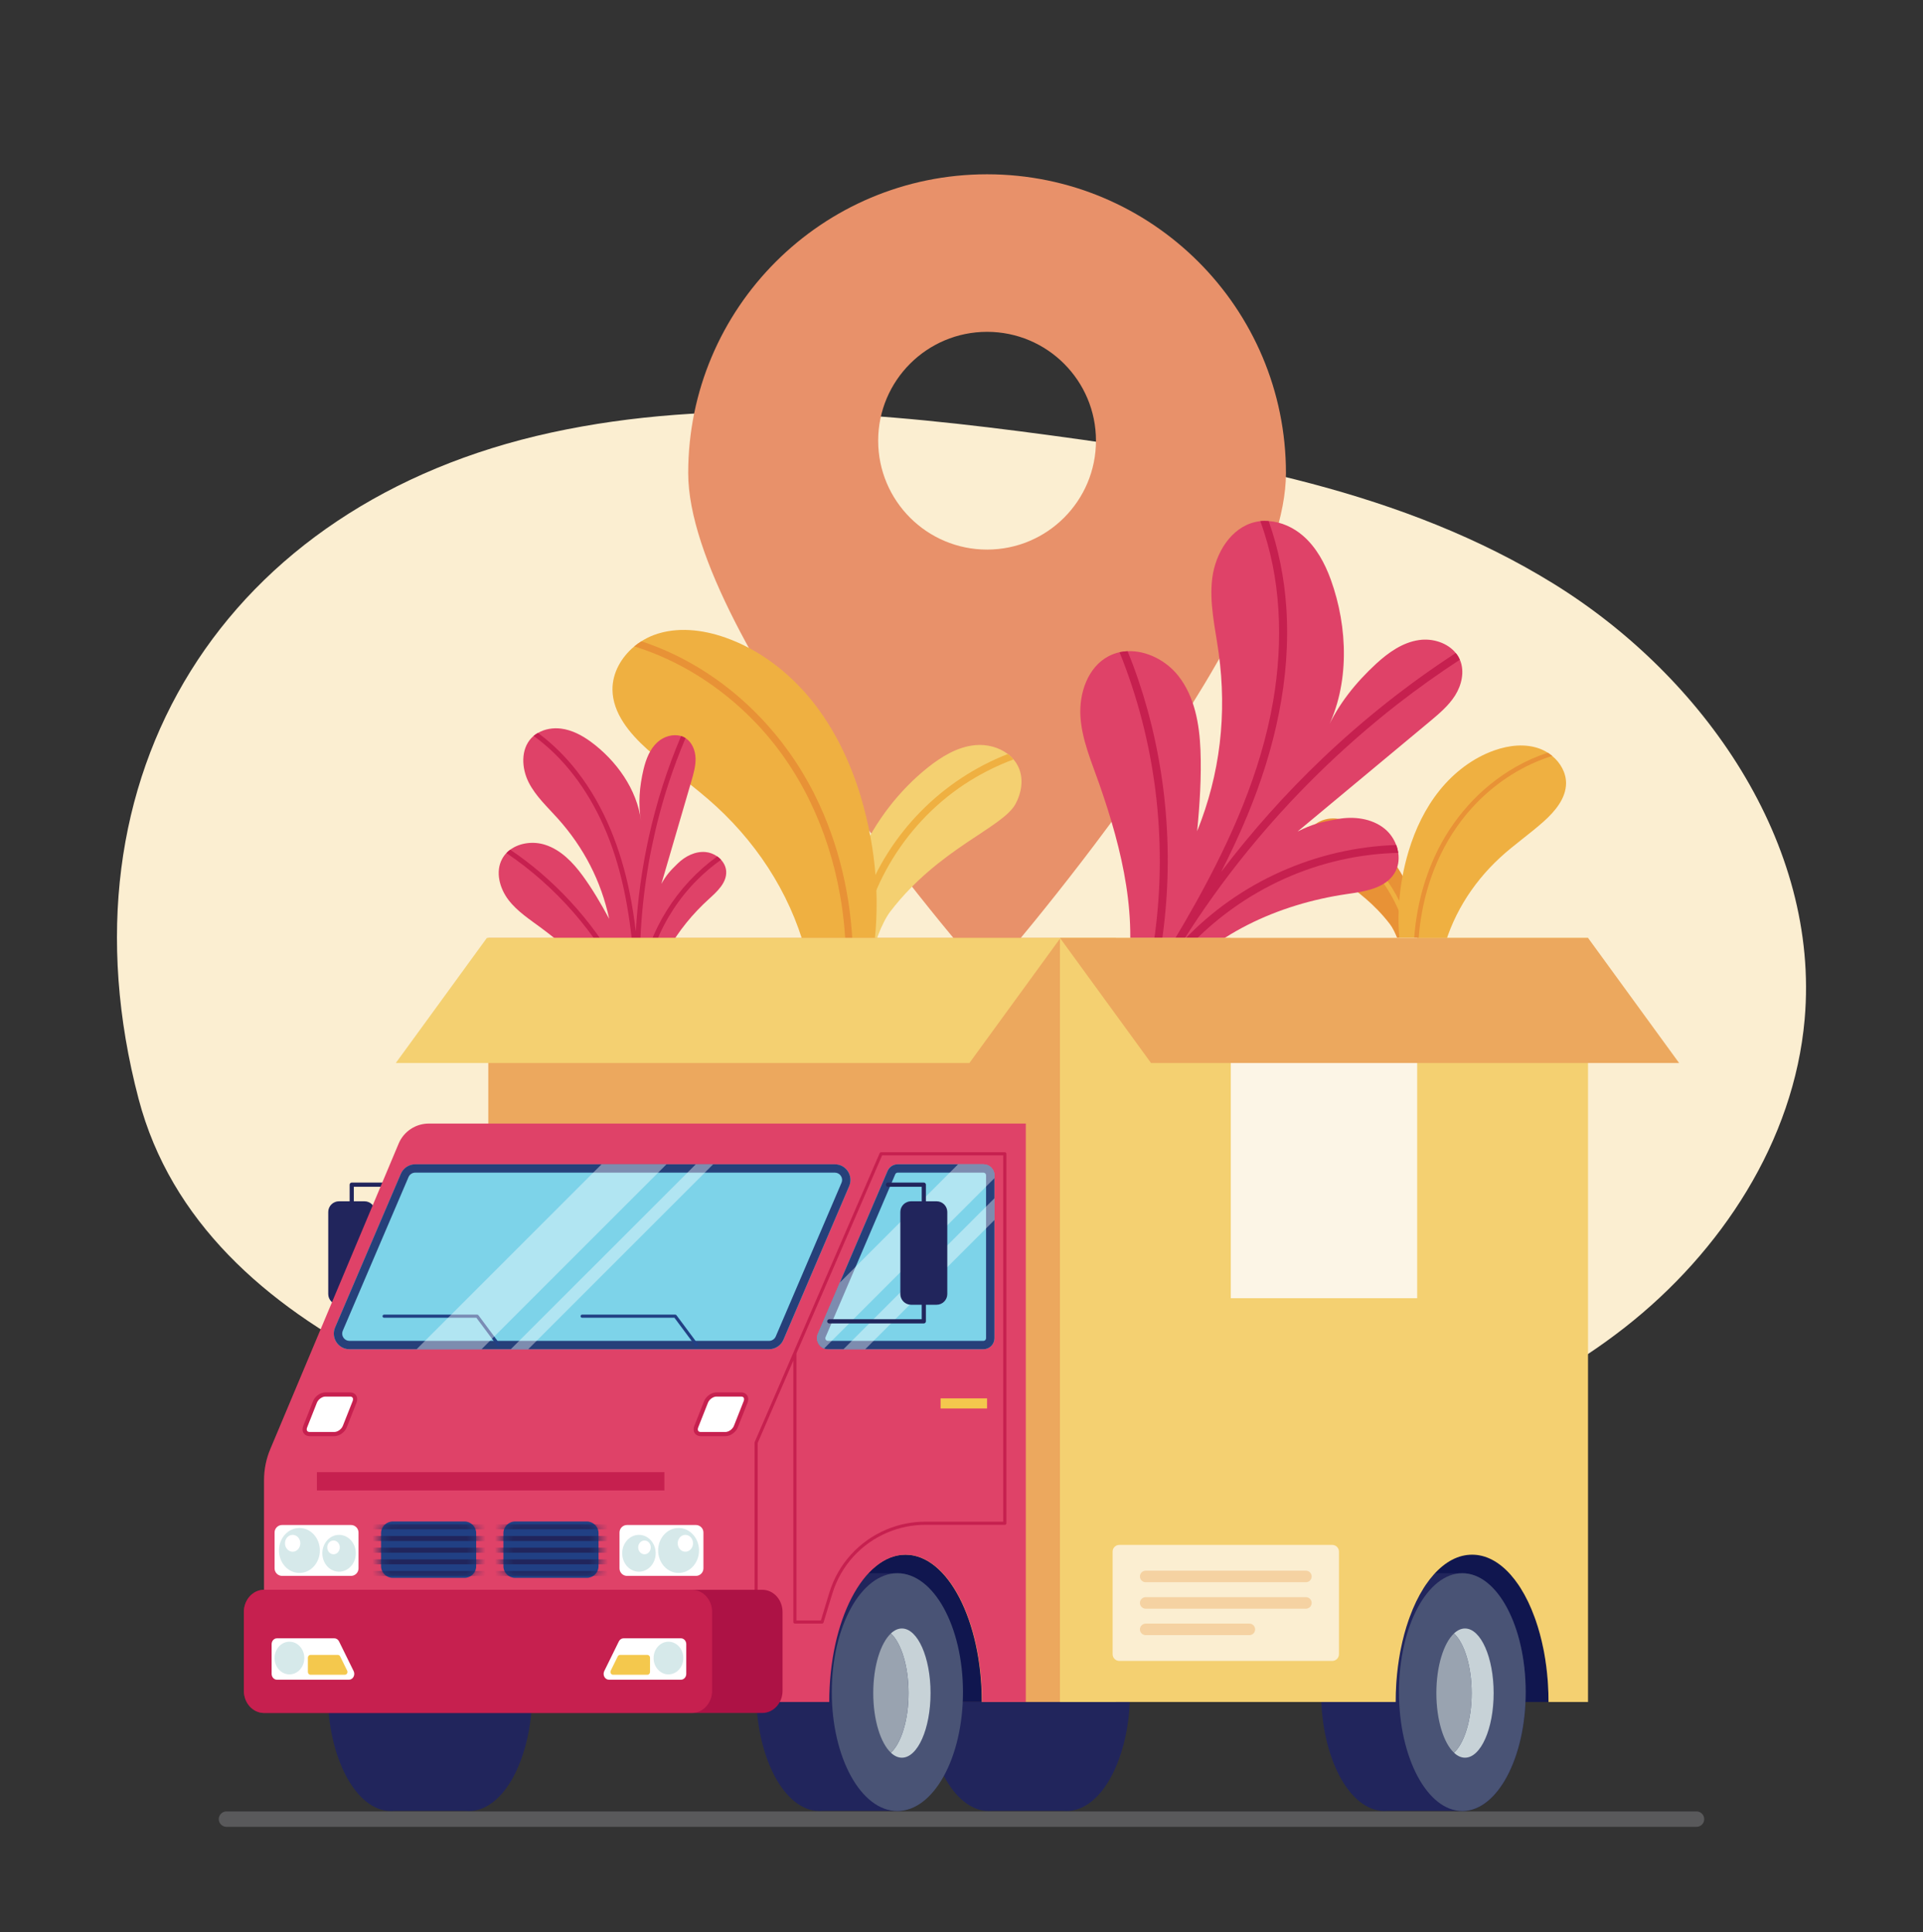 <svg width="204" height="205" viewBox="0 0 204 205" fill="none" xmlns="http://www.w3.org/2000/svg">
<rect x="0" y="0" width="204" height="205" fill="#333333" stroke="none"/>
<path d="M136.904 156.158C149.595 153.412 162.133 148.846 172.359 140.844C182.585 132.843 190.311 121.071 191.446 108.136C193.082 89.5 180.748 71.799 164.842 61.951C148.935 52.103 129.966 48.684 111.426 46.186C93.846 43.819 75.823 42.123 58.489 45.892C23.854 53.422 5.682 82.28 14.704 116.592C21.524 142.531 54.938 152.046 78.184 156.58C97.523 160.352 117.63 160.328 136.904 156.158Z" fill="#FBEED1"/>
<path d="M104.713 18.492C87.202 18.492 73.007 32.687 73.007 50.198C73.007 67.709 104.713 103.738 104.713 103.738C104.713 103.738 136.419 67.709 136.419 50.198C136.419 32.687 122.224 18.492 104.713 18.492ZM104.713 58.309C98.333 58.309 93.161 53.137 93.161 46.757C93.161 40.377 98.333 35.206 104.713 35.206C111.093 35.206 116.265 40.377 116.265 46.757C116.265 53.137 111.093 58.309 104.713 58.309Z" fill="#E8916A"/>
<path d="M107.735 85.291C106.347 87.847 99.593 89.981 94.428 96.736C93.561 97.867 92.498 100.611 92.483 102.028H89.045C88.616 94.24 92.325 86.317 98.416 81.439C99.894 80.263 101.583 79.23 103.46 79.057C104.674 78.944 105.963 79.275 106.913 79.999C107.139 80.165 107.343 80.361 107.516 80.572C107.765 80.859 107.968 81.19 108.112 81.552C108.587 82.751 108.353 84.153 107.735 85.291Z" fill="#F4D071"/>
<path d="M107.516 80.573C105.917 81.168 104.379 81.922 102.924 82.82C96.214 86.989 91.774 94.174 91.013 102.029H90.259C90.47 99.813 90.952 97.626 91.706 95.531C94.292 88.414 99.901 82.737 106.913 80C107.139 80.166 107.342 80.362 107.516 80.573Z" fill="#EFB041"/>
<path d="M92.483 102.027H85.743C84.273 95.664 80.805 90.009 76.002 85.576C73.672 83.428 71.041 81.633 68.682 79.515C66.805 77.826 64.995 75.685 64.973 73.16C64.965 71.38 65.907 69.737 67.287 68.584C67.528 68.388 67.777 68.199 68.041 68.041C68.463 67.77 68.908 67.543 69.376 67.37C71.796 66.473 74.525 66.789 76.96 67.649C80.571 68.923 83.723 71.351 86.12 74.329C88.525 77.314 90.199 80.835 91.307 84.499C93.003 90.138 93.478 96.229 92.483 102.027Z" fill="#EFB041"/>
<path d="M90.493 102.025H89.739C89.731 99.643 89.528 97.26 89.105 94.916C87.891 88.047 84.868 81.504 79.975 76.483C76.47 72.879 72.09 70.067 67.287 68.582C67.528 68.386 67.777 68.197 68.041 68.039C69.918 68.657 71.728 69.464 73.447 70.452C79.388 73.852 84.092 79.167 86.934 85.379C89.331 90.588 90.47 96.303 90.493 102.025Z" fill="#E89236"/>
<path d="M139.016 90.8C139.895 92.421 144.179 93.774 147.454 98.058C148.004 98.775 148.678 100.515 148.688 101.414H150.868C151.14 96.475 148.788 91.45 144.925 88.357C143.988 87.611 142.917 86.956 141.726 86.846C140.956 86.774 140.139 86.984 139.537 87.444C139.393 87.549 139.264 87.673 139.154 87.807C138.996 87.989 138.867 88.199 138.776 88.428C138.475 89.189 138.623 90.078 139.016 90.8Z" fill="#E89236"/>
<path d="M139.154 87.809C140.168 88.187 141.143 88.665 142.066 89.234C146.321 91.877 149.137 96.434 149.62 101.416H150.098C149.965 100.01 149.659 98.623 149.18 97.294C147.541 92.781 143.983 89.181 139.537 87.445C139.393 87.551 139.264 87.675 139.154 87.809Z" fill="#EFB041"/>
<path d="M148.688 101.414H152.962C153.895 97.379 156.094 93.793 159.14 90.982C160.617 89.619 162.286 88.481 163.782 87.138C164.973 86.067 166.12 84.709 166.134 83.107C166.139 81.979 165.541 80.936 164.666 80.205C164.513 80.08 164.355 79.961 164.188 79.86C163.92 79.688 163.638 79.545 163.342 79.435C161.807 78.866 160.076 79.067 158.532 79.612C156.242 80.42 154.244 81.96 152.723 83.848C151.198 85.741 150.136 87.974 149.434 90.297C148.358 93.874 148.057 97.737 148.688 101.414Z" fill="#EFB041"/>
<path d="M149.95 101.412H150.428C150.433 99.902 150.562 98.391 150.83 96.904C151.6 92.549 153.517 88.398 156.62 85.214C158.843 82.929 161.621 81.146 164.666 80.204C164.513 80.079 164.355 79.96 164.188 79.859C162.998 80.251 161.85 80.763 160.76 81.389C156.993 83.546 154.009 86.916 152.207 90.856C150.687 94.159 149.964 97.784 149.95 101.412Z" fill="#E89236"/>
<path d="M154.367 73.781C153.674 74.879 152.66 75.725 151.663 76.561C146.99 80.448 142.326 84.335 137.653 88.222C139.224 87.428 140.146 87.217 141.878 86.904C143.61 86.583 145.528 86.82 146.889 87.927C147.438 88.374 147.86 88.983 148.114 89.65C148.224 89.921 148.291 90.2 148.333 90.487C148.443 91.239 148.333 91.999 147.928 92.65C146.931 94.264 144.767 94.585 142.891 94.856C135.565 95.929 128.442 99.165 123.811 104.945H119.367C120.845 97.585 119.087 90.251 116.612 83.169C115.792 80.82 114.77 78.496 114.617 76.012C114.465 73.528 115.403 70.781 117.6 69.624C117.972 69.429 118.361 69.286 118.758 69.201H118.766C119.054 69.133 119.333 69.099 119.62 69.091C121.631 68.998 123.735 70.088 125.011 71.719C126.735 73.908 127.242 76.815 127.352 79.603C127.462 82.392 127.276 85.341 126.997 88.188C129.447 82.121 130.174 75.741 129.279 69.251C128.915 66.615 128.265 63.97 128.602 61.334C128.94 58.697 130.571 55.985 133.157 55.385C133.334 55.343 133.512 55.318 133.689 55.292H133.698C133.994 55.258 134.29 55.258 134.585 55.284C135.929 55.368 137.239 55.976 138.261 56.872C139.647 58.089 140.551 59.771 141.176 61.495C143.01 66.565 143.187 72.64 140.745 77.44C141.979 74.702 143.804 72.438 146.01 70.401C147.303 69.219 148.807 68.154 150.539 67.908C151.967 67.697 153.556 68.196 154.435 69.286C154.612 69.497 154.756 69.734 154.865 69.996C154.882 70.021 154.891 70.038 154.899 70.063C155.381 71.263 155.06 72.674 154.367 73.781Z" fill="#DF4268"/>
<path d="M125.569 99.773C125.543 99.807 125.51 99.832 125.484 99.866C127.572 96.546 129.853 93.36 132.329 90.318C137.01 84.563 142.351 79.324 148.198 74.753C150.353 73.079 152.575 71.491 154.865 69.995C154.755 69.733 154.612 69.497 154.434 69.285C149.389 72.564 144.657 76.316 140.297 80.465C136.402 84.174 132.802 88.205 129.549 92.498C130.546 90.537 131.484 88.552 132.329 86.507C135.219 79.544 136.968 71.998 136.453 64.427C136.241 61.309 135.633 58.224 134.585 55.284C134.289 55.258 133.994 55.258 133.698 55.292C135.929 61.359 136.148 68.052 135.058 74.398C133.757 81.952 130.605 89.016 126.913 95.675C126.152 97.035 125.375 98.387 124.572 99.723C124.521 99.79 124.479 99.858 124.445 99.934C123.947 100.779 123.431 101.624 122.916 102.461C122.865 102.537 122.823 102.621 122.772 102.706C124.546 93.656 124.183 84.209 121.733 75.311C121.15 73.198 120.448 71.119 119.62 69.092C119.333 69.1 119.054 69.134 118.767 69.201C122.569 78.598 123.862 89 122.527 99.055C122.265 101.007 121.901 102.943 121.445 104.861V104.87C121.42 104.895 121.403 104.92 121.386 104.945H121.42H121.521H121.597H122.282H122.383H122.485H122.586C127.217 97.797 134.636 92.727 143.027 91.071C144.776 90.724 146.551 90.529 148.334 90.487C148.292 90.2 148.224 89.921 148.114 89.651C139.63 89.929 131.433 93.562 125.569 99.773Z" fill="#C6204F"/>
<path d="M73.788 80.448C73.812 81.26 73.582 82.053 73.356 82.835C72.29 86.483 71.228 90.129 70.162 93.778C70.7 92.817 71.103 92.385 71.893 91.618C72.68 90.846 73.757 90.299 74.849 90.398C75.291 90.438 75.722 90.606 76.087 90.864C76.239 90.966 76.371 91.087 76.493 91.222C76.813 91.573 77.021 92.006 77.038 92.486C77.085 93.671 76.075 94.594 75.196 95.389C71.77 98.504 69.206 102.671 68.823 107.286L66.517 108.839C64.713 104.505 61.24 101.314 57.482 98.505C56.237 97.573 54.895 96.725 53.948 95.489C53.002 94.254 52.529 92.502 53.264 91.134C53.389 90.903 53.541 90.693 53.717 90.511L53.722 90.508C53.847 90.372 53.98 90.257 54.126 90.153C55.137 89.402 56.609 89.233 57.84 89.633C59.499 90.166 60.777 91.497 61.808 92.905C62.839 94.313 63.773 95.908 64.623 97.483C63.775 93.48 61.923 89.916 59.192 86.863C58.083 85.622 56.822 84.478 56.076 82.992C55.331 81.506 55.229 79.529 56.361 78.315C56.438 78.231 56.521 78.156 56.604 78.081L56.609 78.078C56.75 77.957 56.904 77.854 57.066 77.764C57.793 77.338 58.685 77.196 59.528 77.304C60.672 77.451 61.728 78.008 62.654 78.683C65.376 80.673 67.59 83.763 68 87.105C67.683 85.254 67.839 83.442 68.272 81.615C68.529 80.55 68.938 79.473 69.751 78.74C70.418 78.132 71.415 77.836 72.252 78.094C72.418 78.142 72.576 78.214 72.724 78.312C72.742 78.319 72.752 78.325 72.765 78.335C73.434 78.788 73.761 79.632 73.788 80.448Z" fill="#DF4268"/>
<path d="M67.928 103.989C67.927 104.015 67.918 104.04 67.917 104.066C67.84 101.615 67.91 99.165 68.132 96.723C68.551 92.103 69.491 87.52 70.927 83.106C71.46 81.486 72.059 79.885 72.724 78.31C72.576 78.212 72.418 78.139 72.252 78.092C70.781 81.555 69.637 85.153 68.824 88.829C68.099 92.114 67.64 95.462 67.451 98.825C67.283 97.46 67.077 96.102 66.801 94.746C65.868 90.124 64.14 85.599 61.228 81.852C60.029 80.309 58.636 78.921 57.066 77.762C56.904 77.852 56.75 77.955 56.608 78.076C59.885 80.444 62.336 83.839 63.987 87.511C65.951 91.885 66.783 96.65 67.193 101.393C67.274 102.365 67.343 103.338 67.393 104.311C67.39 104.363 67.392 104.413 67.401 104.465C67.438 105.077 67.465 105.695 67.49 106.309C67.49 106.367 67.498 106.425 67.501 106.487C65.261 101.173 61.772 96.399 57.393 92.639C56.353 91.747 55.263 90.914 54.125 90.151C53.979 90.256 53.846 90.371 53.721 90.506C58.975 94.052 63.279 98.996 66.099 104.679C66.644 105.783 67.132 106.913 67.565 108.068L67.568 108.072C67.564 108.094 67.564 108.114 67.564 108.132L67.581 108.121L67.634 108.085L67.674 108.059L68.028 107.819L68.081 107.784L68.134 107.748L68.186 107.713C68.091 102.387 70.169 97.166 73.943 93.376C74.729 92.586 75.582 91.865 76.492 91.22C76.37 91.086 76.238 90.965 76.086 90.863C71.783 93.971 68.801 98.719 67.928 103.989Z" fill="#C6204F"/>
<path d="M113.153 166.914H104.892C101.18 166.914 98.171 172.561 98.171 179.528C98.171 186.494 101.18 192.141 104.892 192.141C105.011 192.141 105.129 192.135 105.246 192.124H112.797V192.123C112.915 192.135 113.034 192.141 113.154 192.141C116.866 192.141 119.875 186.494 119.875 179.528C119.875 172.561 116.866 166.914 113.153 166.914Z" fill="#21255C"/>
<path d="M164.274 180.573H148.062C148.062 171.939 151.69 164.945 156.169 164.945C160.647 164.945 164.274 171.939 164.274 180.573Z" fill="#10164F"/>
<path d="M155.129 166.914H146.868C143.155 166.914 140.146 172.561 140.146 179.528C140.146 186.494 143.156 192.141 146.868 192.141C146.987 192.141 147.105 192.135 147.222 192.124H154.773V192.123C154.891 192.135 155.01 192.141 155.129 192.141C158.842 192.141 161.851 186.494 161.851 179.528C161.851 172.561 158.841 166.914 155.129 166.914Z" fill="#21255C"/>
<path d="M155.13 192.142C158.842 192.142 161.851 186.494 161.851 179.528C161.851 172.561 158.842 166.914 155.13 166.914C151.417 166.914 148.408 172.561 148.408 179.528C148.408 186.494 151.417 192.142 155.13 192.142Z" fill="#495375"/>
<path d="M154.247 173.302C154.606 172.964 155 172.777 155.414 172.777C157.091 172.777 158.452 175.846 158.452 179.631C158.452 183.417 157.091 186.486 155.414 186.486C155 186.486 154.606 186.299 154.247 185.961C155.346 184.93 156.119 182.484 156.119 179.631C156.119 176.779 155.346 174.333 154.247 173.302Z" fill="#C7D2D7"/>
<path d="M154.247 173.301C155.346 174.333 156.119 176.778 156.119 179.631C156.119 182.484 155.346 184.929 154.247 185.961C153.148 184.929 152.375 182.484 152.375 179.631C152.375 176.778 153.148 174.333 154.247 173.301Z" fill="#99A3B0"/>
<path d="M118.38 99.512H51.799V180.575H118.38V99.512Z" fill="#ECA85E"/>
<path d="M112.444 99.508V180.573H148.062C148.062 179.935 148.079 179.306 148.119 178.69C148.128 178.579 148.133 178.468 148.141 178.358C148.221 177.295 148.354 176.272 148.536 175.288C148.558 175.178 148.58 175.067 148.602 174.956C148.819 173.866 149.098 172.839 149.43 171.886C149.466 171.776 149.506 171.665 149.55 171.554C149.966 170.407 150.467 169.375 151.029 168.484C151.1 168.374 151.171 168.258 151.246 168.152C152.341 166.54 153.652 165.45 155.087 165.082C155.441 164.994 155.8 164.945 156.168 164.945C156.535 164.945 156.894 164.994 157.248 165.082C158.683 165.45 159.995 166.54 161.089 168.152C161.164 168.259 161.235 168.374 161.306 168.484C161.869 169.375 162.369 170.407 162.785 171.554C162.829 171.665 162.869 171.776 162.905 171.886C163.237 172.838 163.516 173.866 163.733 174.956C163.755 175.067 163.778 175.178 163.8 175.288C163.981 176.271 164.114 177.295 164.194 178.358C164.203 178.469 164.207 178.579 164.216 178.69C164.256 179.306 164.273 179.935 164.273 180.573H168.464V99.508H112.444Z" fill="#F4D071"/>
<path d="M141.335 176.218H118.739C118.349 176.218 118.032 175.901 118.032 175.511V164.617C118.032 164.227 118.349 163.91 118.739 163.91H141.335C141.725 163.91 142.042 164.227 142.042 164.617V175.511C142.041 175.902 141.725 176.218 141.335 176.218Z" fill="#FBEED1"/>
<path d="M150.34 99.508H130.567V137.735H150.34V99.508Z" fill="#FCF5E6"/>
<path opacity="0.4" d="M121.541 167.258H138.534" stroke="#ECA85E" stroke-width="1.224" stroke-miterlimit="10" stroke-linecap="round"/>
<path opacity="0.4" d="M121.541 170.066H138.534" stroke="#ECA85E" stroke-width="1.224" stroke-miterlimit="10" stroke-linecap="round"/>
<path opacity="0.4" d="M121.541 172.871H132.537" stroke="#ECA85E" stroke-width="1.224" stroke-miterlimit="10" stroke-linecap="round"/>
<path d="M178.128 112.783H122.108L112.444 99.508H168.465L178.128 112.783Z" fill="#ECA85E"/>
<path d="M41.987 112.783H102.839L112.503 99.508H51.651L41.987 112.783Z" fill="#F4D071"/>
<path d="M47.342 140.411H37.312C37.19 140.411 37.091 140.311 37.091 140.189V125.69C37.091 125.568 37.19 125.469 37.312 125.469H41.119C41.242 125.469 41.341 125.568 41.341 125.69C41.341 125.813 41.242 125.912 41.119 125.912H37.534V139.967H47.342C47.464 139.967 47.563 140.067 47.563 140.189C47.563 140.312 47.464 140.411 47.342 140.411Z" fill="#21255C"/>
<path d="M35.96 138.43H38.665C39.293 138.43 39.803 137.92 39.803 137.292V128.591C39.803 127.963 39.293 127.453 38.665 127.453H35.96C35.331 127.453 34.821 127.963 34.821 128.591V137.292C34.821 137.92 35.331 138.43 35.96 138.43Z" fill="#21255C"/>
<path d="M104.152 180.573H87.94C87.94 171.939 91.568 164.945 96.047 164.945C100.524 164.945 104.152 171.939 104.152 180.573Z" fill="#10164F"/>
<path d="M95.196 166.914H86.935C83.223 166.914 80.214 172.561 80.214 179.528C80.214 186.494 83.223 192.141 86.935 192.141C87.054 192.141 87.172 192.135 87.289 192.124H94.84V192.123C94.958 192.135 95.077 192.141 95.197 192.141C98.909 192.141 101.918 186.494 101.918 179.528C101.918 172.561 98.908 166.914 95.196 166.914Z" fill="#21255C"/>
<path d="M95.197 192.142C99.04 192.142 102.156 186.494 102.156 179.528C102.156 172.561 99.04 166.914 95.197 166.914C91.354 166.914 88.238 172.561 88.238 179.528C88.238 186.494 91.354 192.142 95.197 192.142Z" fill="#495375"/>
<path d="M94.511 173.302C94.87 172.964 95.264 172.777 95.677 172.777C97.355 172.777 98.716 175.846 98.716 179.631C98.716 183.417 97.355 186.486 95.677 186.486C95.264 186.486 94.87 186.299 94.511 185.961C95.61 184.93 96.383 182.484 96.383 179.631C96.383 176.779 95.61 174.333 94.511 173.302Z" fill="#C7D2D7"/>
<path d="M94.511 173.301C95.61 174.333 96.382 176.778 96.382 179.631C96.382 182.484 95.609 184.929 94.511 185.961C93.411 184.929 92.639 182.484 92.639 179.631C92.638 176.778 93.411 174.333 94.511 173.301Z" fill="#99A3B0"/>
<path d="M49.743 166.918H41.481C37.769 166.918 34.76 172.565 34.76 179.532C34.76 186.498 37.769 192.145 41.481 192.145C41.6 192.145 41.718 192.139 41.835 192.127H49.386V192.127C49.504 192.138 49.623 192.145 49.743 192.145C53.455 192.145 56.464 186.498 56.464 179.532C56.464 172.565 53.455 166.918 49.743 166.918Z" fill="#21255C"/>
<path d="M108.821 119.207V180.574H104.183C104.183 171.94 100.555 164.946 96.077 164.946C91.599 164.946 87.971 171.941 87.971 180.574H28.009V157.031C28.009 155.901 28.235 154.785 28.673 153.744L42.29 121.333C42.83 120.044 44.093 119.207 45.488 119.207H108.821Z" fill="#DF4268"/>
<path d="M104.712 148.363H99.78V149.438H104.712V148.363Z" fill="#F4C84D"/>
<path d="M35.473 152.152H32.855C32.419 152.152 32.205 151.798 32.377 151.362L33.413 148.743C33.585 148.307 34.079 147.953 34.515 147.953H37.134C37.57 147.953 37.784 148.307 37.611 148.743L36.576 151.362C36.404 151.799 35.91 152.152 35.473 152.152Z" fill="white"/>
<path d="M35.474 152.372H32.855C32.579 152.372 32.353 152.263 32.218 152.064C32.075 151.853 32.057 151.567 32.172 151.279L33.207 148.66C33.414 148.138 33.988 147.73 34.516 147.73H37.134C37.41 147.73 37.636 147.84 37.772 148.039C37.915 148.249 37.932 148.535 37.818 148.823L36.782 151.442C36.576 151.963 36.002 152.372 35.474 152.372ZM34.515 148.173C34.168 148.173 33.758 148.471 33.618 148.823L32.583 151.442C32.524 151.591 32.524 151.727 32.584 151.815C32.648 151.909 32.767 151.929 32.855 151.929H35.474C35.82 151.929 36.231 151.632 36.37 151.279L37.406 148.66C37.465 148.511 37.464 148.375 37.405 148.287C37.341 148.193 37.222 148.173 37.134 148.173H34.515V148.173Z" fill="#C6204F"/>
<path d="M76.959 152.152H74.34C73.904 152.152 73.69 151.798 73.862 151.362L74.898 148.743C75.071 148.307 75.564 147.953 76 147.953H78.619C79.055 147.953 79.269 148.307 79.097 148.743L78.061 151.362C77.889 151.799 77.395 152.152 76.959 152.152Z" fill="white"/>
<path d="M76.959 152.372H74.34C74.065 152.372 73.838 152.263 73.703 152.064C73.56 151.853 73.543 151.567 73.657 151.279L74.692 148.66C74.899 148.138 75.474 147.73 76.001 147.73H78.62C78.895 147.73 79.122 147.84 79.257 148.039C79.4 148.249 79.417 148.535 79.303 148.823L78.268 151.442C78.062 151.963 77.487 152.372 76.959 152.372ZM76.001 148.173C75.654 148.173 75.244 148.471 75.104 148.823L74.069 151.442C74.01 151.591 74.01 151.727 74.07 151.815C74.133 151.909 74.252 151.929 74.34 151.929H76.959C77.306 151.929 77.717 151.632 77.856 151.279L78.891 148.66C78.95 148.511 78.95 148.375 78.891 148.287C78.826 148.193 78.708 148.173 78.62 148.173H76.001V148.173Z" fill="#C6204F"/>
<path d="M80.047 158.254V179.218C80.047 179.31 80.121 179.384 80.213 179.384C80.305 179.384 80.379 179.31 80.379 179.218V153.096L84.161 144.354V172.093C84.161 172.184 84.235 172.259 84.327 172.259H87.205C87.278 172.259 87.342 172.211 87.364 172.141L88.293 169.093C89.195 166.13 91.354 163.751 94.216 162.566C95.473 162.044 96.803 161.78 98.165 161.78H106.598C106.69 161.78 106.764 161.706 106.764 161.614V122.416C106.764 122.324 106.69 122.25 106.598 122.25H93.471C93.404 122.25 93.344 122.289 93.318 122.35L84.175 143.486L80.061 152.996C80.052 153.017 80.047 153.04 80.047 153.063V157.812M106.432 161.447H98.165C96.758 161.447 95.386 161.72 94.088 162.258C91.134 163.482 88.906 165.938 87.974 168.996L87.081 171.926H84.493V143.586L93.579 122.581H106.431V161.447H106.432Z" fill="#C6204F"/>
<path d="M83.016 171.03V179.382C83.016 180.688 82.055 181.74 80.872 181.74H28.015C26.832 181.74 25.871 180.687 25.871 179.382V171.03C25.871 169.729 26.832 168.672 28.015 168.672H80.873C82.055 168.672 83.016 169.729 83.016 171.03Z" fill="#AD1245"/>
<path d="M75.544 171.03V179.382C75.544 180.688 74.583 181.74 73.4 181.74H28.015C26.832 181.74 25.871 180.687 25.871 179.382V171.03C25.871 169.729 26.832 168.672 28.015 168.672H73.4C74.583 168.672 75.544 169.729 75.544 171.03Z" fill="#C6204F"/>
<path d="M37.018 178.213H29.38C29.068 178.213 28.815 177.935 28.815 177.592V174.441C28.815 174.098 29.068 173.82 29.38 173.82H35.47C35.677 173.82 35.868 173.945 35.966 174.146L37.515 177.296C37.718 177.71 37.445 178.213 37.018 178.213Z" fill="white"/>
<path d="M36.589 177.686H32.931C32.782 177.686 32.661 177.553 32.661 177.388V175.879C32.661 175.715 32.782 175.582 32.931 175.582H35.848C35.947 175.582 36.038 175.642 36.086 175.738L36.827 177.247C36.924 177.445 36.794 177.686 36.589 177.686Z" fill="#F4C84D"/>
<path d="M30.706 177.649C31.577 177.649 32.283 176.873 32.283 175.915C32.283 174.956 31.577 174.18 30.706 174.18C29.835 174.18 29.129 174.956 29.129 175.915C29.129 176.873 29.835 177.649 30.706 177.649Z" fill="#D6E9EA"/>
<path d="M64.599 178.213H72.238C72.55 178.213 72.802 177.935 72.802 177.592V174.441C72.802 174.098 72.55 173.82 72.238 173.82H66.148C65.94 173.82 65.75 173.945 65.651 174.146L64.103 177.296C63.9 177.71 64.172 178.213 64.599 178.213Z" fill="white"/>
<path d="M65.029 177.686H68.687C68.836 177.686 68.957 177.553 68.957 177.388V175.879C68.957 175.715 68.836 175.582 68.687 175.582H65.771C65.672 175.582 65.58 175.642 65.533 175.738L64.791 177.247C64.694 177.445 64.825 177.686 65.029 177.686Z" fill="#F4C84D"/>
<path d="M69.336 175.915C69.336 176.872 70.042 177.649 70.913 177.649C71.784 177.649 72.49 176.872 72.49 175.915C72.49 174.957 71.784 174.18 70.913 174.18C70.042 174.18 69.336 174.957 69.336 175.915Z" fill="#D6E9EA"/>
<path d="M61.206 177.856H40.449C40.31 177.856 40.181 177.777 40.109 177.647L38.347 174.49C38.183 174.197 38.375 173.82 38.688 173.82H62.967C63.279 173.82 63.471 174.197 63.307 174.49L61.545 177.647C61.473 177.777 61.344 177.856 61.206 177.856Z" fill="#C6204F"/>
<path d="M90.084 125.839L83.111 142.144C82.85 142.755 82.248 143.149 81.588 143.149H37.071C35.884 143.149 35.082 141.935 35.547 140.841L42.524 124.537C42.785 123.925 43.383 123.531 44.047 123.531H88.564C89.752 123.531 90.553 124.745 90.084 125.839Z" fill="#7DD3E9"/>
<path d="M88.562 124.414C88.826 124.414 89.06 124.54 89.206 124.76C89.351 124.98 89.375 125.245 89.271 125.488L82.295 141.794C82.173 142.078 81.895 142.262 81.586 142.262H37.072C36.808 142.262 36.574 142.136 36.428 141.915C36.283 141.696 36.26 141.43 36.363 141.188L43.339 124.881C43.461 124.597 43.739 124.414 44.048 124.414H88.562ZM88.562 123.527H44.048C43.384 123.527 42.785 123.923 42.524 124.533L35.548 140.839C35.081 141.932 35.883 143.148 37.072 143.148H81.586C82.25 143.148 82.849 142.752 83.11 142.142L90.086 125.836C90.553 124.743 89.751 123.527 88.562 123.527Z" fill="#26407A"/>
<path d="M52.894 142.865C52.843 142.865 52.793 142.842 52.76 142.798L50.537 139.809H40.745C40.653 139.809 40.579 139.734 40.579 139.643C40.579 139.551 40.653 139.477 40.745 139.477H50.621C50.673 139.477 50.723 139.501 50.754 139.543L53.027 142.601C53.082 142.674 53.067 142.779 52.993 142.833C52.963 142.854 52.928 142.865 52.894 142.865Z" fill="#214084"/>
<path d="M73.903 142.865C73.853 142.865 73.802 142.842 73.77 142.798L71.547 139.809H61.755C61.663 139.809 61.589 139.734 61.589 139.643C61.589 139.551 61.663 139.477 61.755 139.477H71.631C71.683 139.477 71.733 139.501 71.764 139.543L74.037 142.601C74.092 142.674 74.076 142.779 74.003 142.833C73.972 142.854 73.938 142.865 73.903 142.865Z" fill="#214084"/>
<g opacity="0.4">
<path d="M70.701 123.531L51.082 143.15H44.194L63.813 123.531H70.701Z" fill="white"/>
<path d="M75.65 123.531L56.032 143.15H54.185L73.807 123.531H75.65Z" fill="white"/>
</g>
<path d="M105.494 124.689V141.981C105.494 142.623 104.971 143.146 104.329 143.146H87.834C87.688 143.146 87.55 143.119 87.426 143.071C86.828 142.853 86.491 142.158 86.761 141.525L89.096 136.072L94.158 124.232C94.34 123.802 94.765 123.527 95.23 123.527H104.329C104.971 123.528 105.494 124.046 105.494 124.689Z" fill="#7DD3E9"/>
<path d="M104.328 124.414C104.482 124.414 104.606 124.538 104.606 124.691V141.984C104.606 142.137 104.481 142.261 104.328 142.261H87.831C87.701 142.261 87.63 142.183 87.599 142.137C87.569 142.09 87.524 141.994 87.575 141.874L94.973 124.582C95.017 124.48 95.117 124.414 95.229 124.414H104.328ZM104.328 123.527H95.229C94.763 123.527 94.343 123.805 94.159 124.233L86.761 141.525C86.433 142.293 86.996 143.147 87.831 143.147H104.328C104.971 143.147 105.492 142.626 105.492 141.983V124.691C105.492 124.048 104.971 123.527 104.328 123.527Z" fill="#26407A"/>
<g opacity="0.4">
<path d="M105.494 124.688V125.003L87.426 143.071C86.828 142.853 86.491 142.158 86.761 141.525L89.096 136.072L101.635 123.527H104.329C104.971 123.528 105.494 124.046 105.494 124.688Z" fill="white"/>
<path d="M105.494 127.133V129.44L91.79 143.146H89.481L105.494 127.133Z" fill="white"/>
</g>
<path d="M62.252 167.407H54.646C53.96 167.407 53.404 166.852 53.404 166.166V162.667C53.404 161.982 53.96 161.426 54.646 161.426H62.252C62.938 161.426 63.494 161.981 63.494 162.667V166.166C63.494 166.852 62.938 167.407 62.252 167.407ZM50.515 166.166V162.667C50.515 161.982 49.959 161.426 49.274 161.426H41.667C40.982 161.426 40.426 161.981 40.426 162.667V166.166C40.426 166.852 40.981 167.407 41.667 167.407H49.274C49.959 167.407 50.515 166.852 50.515 166.166Z" fill="#214084"/>
<mask id="mask0_2028_190945" style="mask-type:luminance" maskUnits="userSpaceOnUse" x="40" y="161" width="24" height="7">
<path d="M62.252 167.407H54.646C53.96 167.407 53.404 166.852 53.404 166.166V162.667C53.404 161.982 53.96 161.426 54.646 161.426H62.252C62.938 161.426 63.494 161.981 63.494 162.667V166.166C63.494 166.852 62.938 167.407 62.252 167.407ZM50.515 166.166V162.667C50.515 161.982 49.959 161.426 49.274 161.426H41.667C40.982 161.426 40.426 161.981 40.426 162.667V166.166C40.426 166.852 40.981 167.407 41.667 167.407H49.274C49.959 167.407 50.515 166.852 50.515 166.166Z" fill="white"/>
</mask>
<g mask="url(#mask0_2028_190945)">
<path d="M65.41 166.684L64.612 167.211H38.333L37.688 166.684H65.41Z" fill="#21255C"/>
<path d="M67.293 165.445L66.495 165.969H36.807L36.162 165.445H67.293Z" fill="#21255C"/>
<path d="M69.183 164.207L68.38 164.734H35.283L34.633 164.207H69.183Z" fill="#21255C"/>
<path d="M71.067 162.965L70.269 163.492H33.753L33.108 162.965H71.067Z" fill="#21255C"/>
<path d="M72.955 161.723L72.153 162.25H32.228L31.578 161.723H72.955Z" fill="#21255C"/>
</g>
<path d="M37.232 167.198H29.929C29.487 167.198 29.128 166.84 29.128 166.398V162.597C29.128 162.155 29.487 161.797 29.929 161.797H37.232C37.674 161.797 38.032 162.156 38.032 162.597V166.398C38.033 166.84 37.674 167.198 37.232 167.198Z" fill="white"/>
<path d="M33.934 164.499C33.934 165.817 32.962 166.885 31.765 166.885C30.567 166.885 29.596 165.817 29.596 164.499C29.596 163.181 30.567 162.113 31.765 162.113C32.963 162.114 33.934 163.182 33.934 164.499Z" fill="#D6E9EA"/>
<path d="M31.859 163.738C31.859 164.231 31.495 164.632 31.046 164.632C30.597 164.632 30.233 164.231 30.233 163.738C30.233 163.244 30.597 162.844 31.046 162.844C31.495 162.844 31.859 163.244 31.859 163.738Z" fill="white"/>
<path d="M37.746 164.798C37.746 165.877 36.951 166.752 35.97 166.752C34.989 166.752 34.193 165.877 34.193 164.798C34.193 163.719 34.989 162.844 35.97 162.844C36.951 162.844 37.746 163.719 37.746 164.798Z" fill="#D6E9EA"/>
<path d="M36.047 164.174C36.047 164.578 35.75 164.906 35.382 164.906C35.014 164.906 34.716 164.578 34.716 164.174C34.716 163.769 35.014 163.441 35.382 163.441C35.749 163.442 36.047 163.769 36.047 164.174Z" fill="white"/>
<path d="M66.519 167.198H73.822C74.265 167.198 74.623 166.84 74.623 166.398V162.597C74.623 162.155 74.265 161.797 73.822 161.797H66.519C66.077 161.797 65.719 162.156 65.719 162.597V166.398C65.718 166.84 66.077 167.198 66.519 167.198Z" fill="white"/>
<path d="M69.818 164.499C69.818 165.817 70.789 166.885 71.987 166.885C73.185 166.885 74.156 165.817 74.156 164.499C74.156 163.181 73.185 162.113 71.987 162.113C70.789 162.114 69.818 163.182 69.818 164.499Z" fill="#D6E9EA"/>
<path d="M71.893 163.738C71.893 164.231 72.257 164.632 72.705 164.632C73.154 164.632 73.518 164.231 73.518 163.738C73.518 163.244 73.154 162.844 72.705 162.844C72.257 162.844 71.893 163.244 71.893 163.738Z" fill="white"/>
<path d="M66.005 164.798C66.005 165.877 66.8 166.752 67.781 166.752C68.762 166.752 69.558 165.877 69.558 164.798C69.558 163.719 68.763 162.844 67.781 162.844C66.8 162.844 66.005 163.719 66.005 164.798Z" fill="#D6E9EA"/>
<path d="M67.704 164.174C67.704 164.578 68.002 164.906 68.37 164.906C68.738 164.906 69.036 164.578 69.036 164.174C69.036 163.769 68.738 163.441 68.37 163.441C68.002 163.442 67.704 163.769 67.704 164.174Z" fill="white"/>
<path d="M70.481 156.191H33.621V158.132H70.481V156.191Z" fill="#C6204F"/>
<path d="M98.002 140.411H87.972C87.85 140.411 87.751 140.311 87.751 140.189C87.751 140.067 87.85 139.967 87.972 139.967H97.78V125.912H94.195C94.073 125.912 93.973 125.813 93.973 125.69C93.973 125.568 94.073 125.469 94.195 125.469H98.002C98.124 125.469 98.224 125.568 98.224 125.69V140.189C98.224 140.312 98.124 140.411 98.002 140.411Z" fill="#21255C"/>
<path d="M99.355 138.43H96.65C96.021 138.43 95.512 137.92 95.512 137.292V128.591C95.512 127.963 96.021 127.453 96.65 127.453H99.355C99.983 127.453 100.493 127.963 100.493 128.591V137.292C100.493 137.92 99.983 138.43 99.355 138.43Z" fill="#21255C"/>
<path d="M24.025 193.004H179.974" stroke="#59595B" stroke-width="1.632" stroke-miterlimit="10" stroke-linecap="round"/>
</svg>
